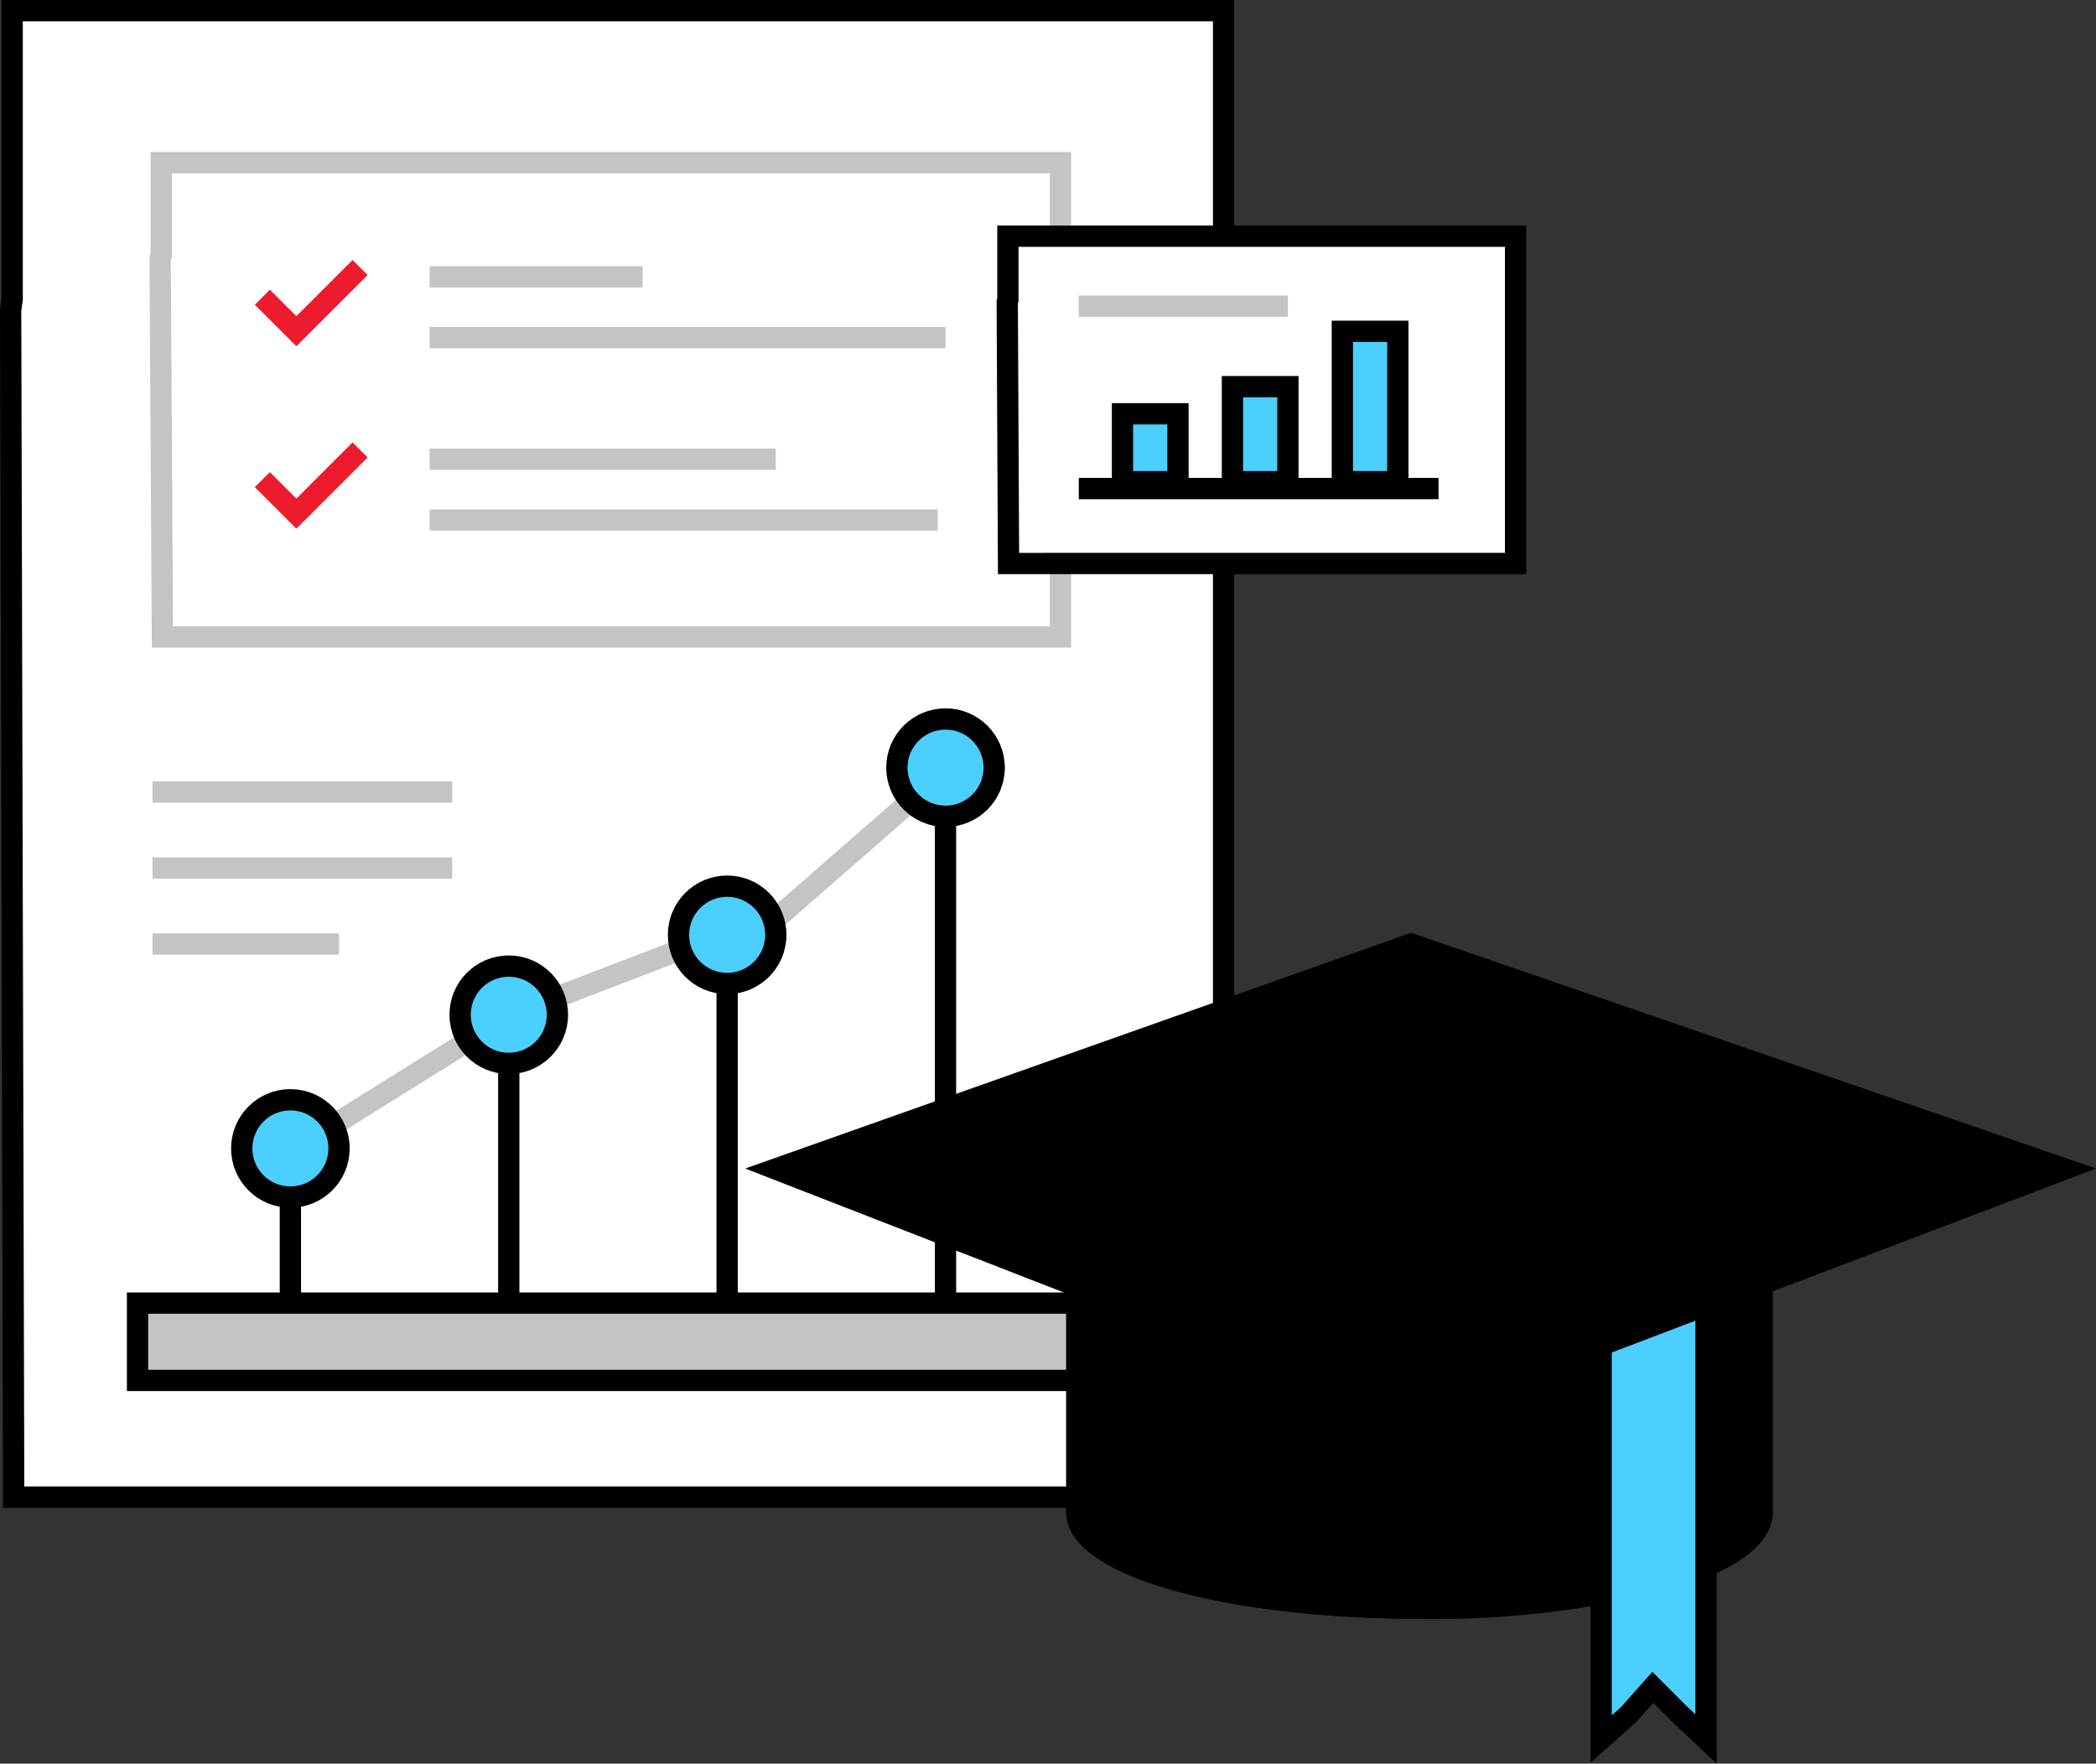 <svg xmlns="http://www.w3.org/2000/svg" width="137.895" height="116.028" viewBox="0 0 137.895 116.028">
  <rect x="0" y="0" width="137.895" height="116.028" fill="#333333" stroke="none"/>
  <g id="그룹_2326" data-name="그룹 2326" transform="translate(-672.15 -965.7)">
    <path id="패스_553" data-name="패스 553" d="M672.95,985.4v-19h79.7v97.8h-79.6l-.2-78.1Z" fill="#fff" stroke="#000" stroke-miterlimit="10" stroke-width="1.4"/>
    <line id="선_595" data-name="선 595" y1="5.531" x2="8.868" transform="translate(694.068 1034.197)" fill="none" stroke="#c4c4c4" stroke-miterlimit="10" stroke-width="1.4"/>
    <line id="선_596" data-name="선 596" y1="2.901" x2="7.562" transform="translate(708.822 1028.387)" fill="none" stroke="#c4c4c4" stroke-miterlimit="10" stroke-width="1.4"/>
    <line id="선_597" data-name="선 597" y1="7.737" x2="8.859" transform="translate(723.189 1018.418)" fill="none" stroke="#c4c4c4" stroke-miterlimit="10" stroke-width="1.4"/>
    <path id="패스_553-2" data-name="패스 553" d="M682.76,982.463V976.4h59.158v31.209H682.835l-.149-24.923Z" fill="#fff" stroke="#c4c4c4" stroke-miterlimit="10" stroke-width="1.4"/>
    <circle id="타원_370" data-name="타원 370" cx="3.201" cy="3.201" r="3.201" transform="translate(702.42 1029.258)" fill="#4bcfff" stroke="#000" stroke-miterlimit="10" stroke-width="1.4"/>
    <circle id="타원_371" data-name="타원 371" cx="3.201" cy="3.201" r="3.201" transform="translate(688.053 1038.053)" fill="#4bcfff" stroke="#000" stroke-miterlimit="10" stroke-width="1.4"/>
    <circle id="타원_372" data-name="타원 372" cx="3.201" cy="3.201" r="3.201" transform="translate(716.788 1024.001)" fill="#4bcfff" stroke="#000" stroke-miterlimit="10" stroke-width="1.4"/>
    <circle id="타원_373" data-name="타원 373" cx="3.201" cy="3.201" r="3.201" transform="translate(731.155 1013.001)" fill="#4bcfff" stroke="#000" stroke-miterlimit="10" stroke-width="1.4"/>
    <line id="선_598" data-name="선 598" y2="6.976" transform="translate(691.254 1044.454)" fill="none" stroke="#000" stroke-miterlimit="10" stroke-width="1.4"/>
    <line id="선_599" data-name="선 599" y2="15.771" transform="translate(705.621 1035.659)" fill="none" stroke="#000" stroke-miterlimit="10" stroke-width="1.4"/>
    <line id="선_600" data-name="선 600" y2="21.027" transform="translate(719.988 1030.402)" fill="none" stroke="#000" stroke-miterlimit="10" stroke-width="1.4"/>
    <line id="선_601" data-name="선 601" y2="32.027" transform="translate(734.355 1019.402)" fill="none" stroke="#000" stroke-miterlimit="10" stroke-width="1.4"/>
    <rect id="사각형_1933" data-name="사각형 1933" width="62.267" height="5.087" transform="translate(681.199 1051.43)" fill="#c4c4c4" stroke="#000" stroke-miterlimit="10" stroke-width="1.4"/>
    <path id="패스_1647" data-name="패스 1647" d="M695.84,983.3l-4.192,4.192-2.238-2.238" fill="none" stroke="#ec1b2e" stroke-miterlimit="10" stroke-width="1.4"/>
    <line id="선_602" data-name="선 602" x2="14.016" transform="translate(700.415 983.913)" fill="none" stroke="#c4c4c4" stroke-miterlimit="10" stroke-width="1.4"/>
    <line id="선_608" data-name="선 608" x2="19.716" transform="translate(682.182 1017.807)" fill="none" stroke="#c4c4c4" stroke-miterlimit="10" stroke-width="1.4"/>
    <line id="선_609" data-name="선 609" x2="19.716" transform="translate(682.182 1022.807)" fill="none" stroke="#c4c4c4" stroke-miterlimit="10" stroke-width="1.4"/>
    <line id="선_610" data-name="선 610" x2="12.273" transform="translate(682.182 1027.807)" fill="none" stroke="#c4c4c4" stroke-miterlimit="10" stroke-width="1.4"/>
    <line id="선_603" data-name="선 603" x2="33.94" transform="translate(700.415 987.913)" fill="none" stroke="#c4c4c4" stroke-miterlimit="10" stroke-width="1.4"/>
    <path id="패스_1647-2" data-name="패스 1647" d="M695.84,995.3l-4.192,4.192-2.238-2.238" fill="none" stroke="#ec1b2e" stroke-miterlimit="10" stroke-width="1.4"/>
    <line id="선_604" data-name="선 604" x2="22.774" transform="translate(700.415 995.913)" fill="none" stroke="#c4c4c4" stroke-miterlimit="10" stroke-width="1.4"/>
    <line id="선_605" data-name="선 605" x2="33.426" transform="translate(700.415 999.913)" fill="none" stroke="#c4c4c4" stroke-miterlimit="10" stroke-width="1.4"/>
    <g id="그룹_2323" data-name="그룹 2323" transform="translate(-9.215 -52.449)">
      <path id="패스_553-3" data-name="패스 553" d="M747.674,1037.87v-4.184h33.4v21.536H747.716l-.084-17.2Z" fill="#fff" stroke="#000" stroke-miterlimit="10" stroke-width="1.4"/>
      <line id="선_606" data-name="선 606" x2="13.756" transform="translate(752.339 1038.291)" fill="none" stroke="#c4c4c4" stroke-miterlimit="10" stroke-width="1.4"/>
      <line id="선_607" data-name="선 607" x2="23.667" transform="translate(752.339 1050.291)" fill="none" stroke="#000" stroke-miterlimit="10" stroke-width="1.4"/>
      <rect id="사각형_1934" data-name="사각형 1934" width="3.65" height="4.465" transform="translate(755.213 1045.372)" fill="#4bcfff" stroke="#000" stroke-miterlimit="10" stroke-width="1.4"/>
      <rect id="사각형_1935" data-name="사각형 1935" width="3.65" height="6.25" transform="translate(762.446 1043.587)" fill="#4bcfff" stroke="#000" stroke-miterlimit="10" stroke-width="1.4"/>
      <rect id="사각형_1936" data-name="사각형 1936" width="3.65" height="9.89" transform="translate(769.678 1039.946)" fill="#4bcfff" stroke="#000" stroke-miterlimit="10" stroke-width="1.4"/>
    </g>
    <g id="그룹_2325" data-name="그룹 2325" transform="translate(101.788 66.045)">
      <path id="패스_1726" data-name="패스 1726" d="M686.2,998.854h0V984.486h-45v14.368h0v.3c0,3.493,10.078,6.286,22.45,6.286s22.45-2.793,22.45-6.286C686.2,999.054,686.2,999.054,686.2,998.854Z" stroke="#000" stroke-miterlimit="10" stroke-width="1.4"/>
      <g id="그룹_2324" data-name="그룹 2324">
        <path id="패스_1727" data-name="패스 1727" d="M682.9,1002.563c2.2-1,3.4-2.2,3.4-3.4v-14.9" fill="none" stroke="#000" stroke-miterlimit="10" stroke-width="1.4"/>
        <path id="패스_1728" data-name="패스 1728" d="M641.3,984.263v14.9c0,3.6,10.1,6.3,22.6,6.3a61.851,61.851,0,0,0,12-1" fill="none" stroke="#000" stroke-miterlimit="10" stroke-width="1.4"/>
        <path id="패스_1729" data-name="패스 1729" d="M682.6,985.563v28.5l-1.7-1.6-1.8-1.8-1.6,1.8-1.8,1.6v-25.9" fill="#4bcfff" stroke="#000" stroke-miterlimit="10" stroke-width="1.4"/>
      </g>
      <path id="패스_1730" data-name="패스 1730" d="M663.3,992.863l-41.9-16.3,41.8-14.8,43,14.8Z" stroke="#000" stroke-miterlimit="10" stroke-width="1.4"/>
    </g>
  </g>
</svg>
